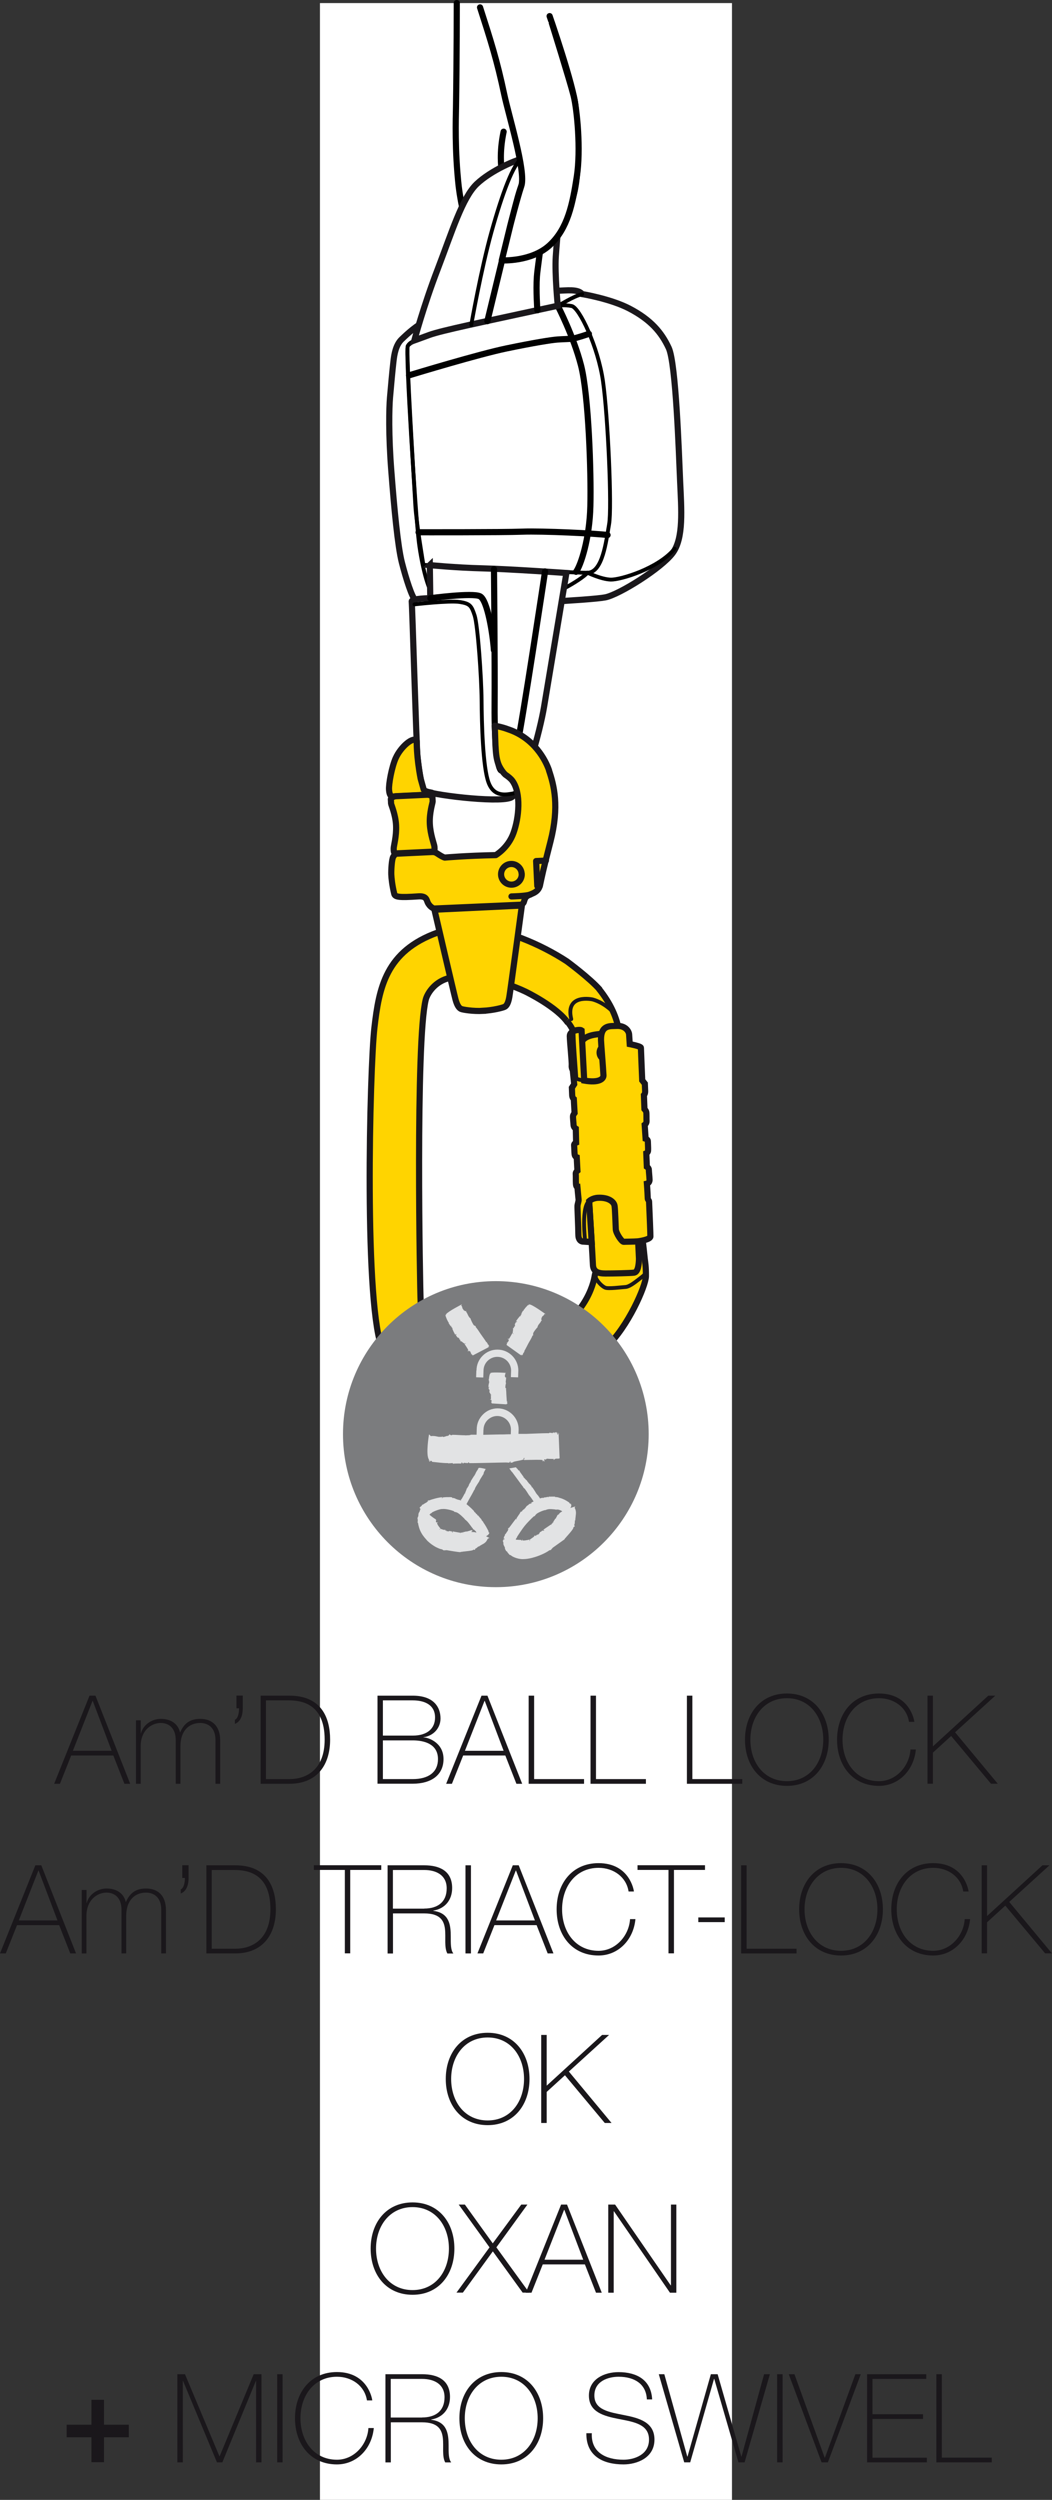 <?xml version="1.0" encoding="UTF-8"?>
<svg id="Calque_2" data-name="Calque 2" xmlns="http://www.w3.org/2000/svg" viewBox="0 0 136.55 324.21">
  <rect x="0" y="0" width="136.55" height="324.21" fill="#333333" stroke="none"/>
  <defs>
    <style>
      .cls-1, .cls-2, .cls-3, .cls-4, .cls-5, .cls-6, .cls-7 {
        stroke: #1a171b;
      }

      .cls-1, .cls-2, .cls-4, .cls-5, .cls-6, .cls-8, .cls-9, .cls-7 {
        stroke-width: .8px;
      }

      .cls-1, .cls-10, .cls-3, .cls-11, .cls-9, .cls-7 {
        fill: none;
      }

      .cls-1, .cls-4, .cls-5 {
        stroke-miterlimit: 10;
      }

      .cls-2, .cls-4, .cls-6 {
        fill: #ffd400;
      }

      .cls-10, .cls-3, .cls-6, .cls-8, .cls-11, .cls-9, .cls-7 {
        stroke-linecap: round;
        stroke-linejoin: round;
      }

      .cls-10, .cls-3, .cls-11 {
        stroke-width: .5px;
      }

      .cls-10, .cls-8, .cls-9 {
        stroke: #000;
      }

      .cls-5, .cls-8, .cls-12 {
        fill: #fff;
      }

      .cls-11 {
        stroke: #b0b2b3;
      }

      .cls-13 {
        fill: #7b7c7e;
      }

      .cls-13, .cls-14, .cls-12, .cls-15 {
        stroke-width: 0px;
      }

      .cls-14 {
        fill: #1a171b;
      }

      .cls-15 {
        fill: #e2e3e4;
      }
    </style>
  </defs>
  <g id="Calque_1-2" data-name="Calque 1">
    <g>
      <rect class="cls-12" x="41.53" y=".4" width="53.48" height="323.81"/>
      <g>
        <path class="cls-8" d="M59.29.4s0,7.07-.1,13.47c-.03,1.56-.17,5.57.35,10.32.32,2.57.89,4.88,1.92,6.61,2.31,3.88,5.93,3.25,8.47,2.02,2.54-1.22,3.79-4.57,4.59-7.77.8-3.2.42-8.5.19-11.21-.23-2.71-3.37-11.75-3.37-11.75"/>
        <path class="cls-9" d="M65.09,21.81s-.31-1.95.28-4.73"/>
        <line class="cls-11" x1="83.04" y1="158.49" x2="78.97" y2="158.88"/>
        <g>
          <g>
            <path class="cls-1" d="M53.94,77.86c-.45-.32-1.25-2.84-1.78-4.92-.53-2.08-.99-6.96-1.36-11.77-.38-4.8-.29-8.27-.18-9.59.11-1.32.34-3.79.45-4.7.1-.91.3-2.14,1.06-2.87s1.95-1.85,3.45-2.56c1.5-.71,14.96-3.68,16.53-3.73s2.9-.26,3.46.42c0,0,3.7.61,6.13,1.88,2.79,1.46,4.16,3.09,5.1,5.1.94,2.01,1.32,13.66,1.48,17.3.16,3.64.48,7.37-.97,9.31-1.45,1.95-6.91,5.37-8.73,5.74-1.83.37-14.24.97-16.72,1s-7.43-.26-7.92-.61Z"/>
            <path class="cls-10" d="M75.57,38.15c-1.25.3-2.84,1.42-3.18,1.49-.33.07-12.46,2.75-14.54,3.2-2.08.45-4.58,1.46-4.92,2.03-.34.57,1.03,22.25,1.44,25.48.42,3.23,1.26,6.3,1.82,6.65.41.26,16.03-.19,17.12-.74s2.68-1.59,2.94-1.99c0,0,1.8.87,3.04.9s6.15-1.42,8.28-4.01"/>
            <path class="cls-10" d="M54.97,73.26s19.31,1.05,21.29,1.02c1.98-.03,2.42-4.15,2.8-6.29.38-2.14-.15-14.05-.79-18.53-.63-4.48-3.07-9.58-4.06-9.77-.99-.19-1.82-.04-1.82-.04,0,0-15.45,3.34-17.12,3.96-1.67.62-2.08.78-2.34,1.26-.26.49.87,18.53.98,20.68s1.05,7.71,1.05,7.71Z"/>
            <path class="cls-9" d="M74.77,74.16c.6-.81,1.76-4.25,1.86-8.55.11-4.29-.23-14.38-1.21-18.21-.98-3.82-3.03-7.76-3.03-7.76"/>
            <path class="cls-9" d="M54.33,69.03s10.91.02,13.47-.08c2.56-.1,9.74.24,11.06.44"/>
            <path class="cls-9" d="M53.09,48.68c.75-.23,9.07-2.75,12.64-3.49,3.57-.74,5.81-1.1,6.64-1.16.83-.06,1.49-.05,1.99-.12s2.08-.61,2.08-.61"/>
          </g>
          <path class="cls-5" d="M53.78,44.15s1.18-4.43,3.04-9.26c1.85-4.83,3.2-9.26,5.06-11.03s5.29-3.26,6.45-3.4c1.16-.14,3.14.08,3.91,2.16.78,2.08.04,8.35-.1,10.66-.14,2.31.26,6.37.26,6.37,0,0-9.3,2-11.63,2.52-2.33.52-4.24.97-5.07,1.28s-1.92.7-1.92.7Z"/>
          <path class="cls-9" d="M63.26,41.65s3.5-14.54,3.95-16.1.81-2.54,1.48-3.02c.67-.48,1.99-.45,2.29,1.05.29,1.49-1.16,10.47-1.29,12.28-.13,1.81.06,4.38.06,4.38"/>
          <path class="cls-10" d="M61.17,42.14s1.26-7.18,2.64-12.11c1.38-4.92,2.83-8.86,3.93-9.46"/>
          <path class="cls-5" d="M55.79,73.28l.06,4.3s-2.48.02-2.41.44c.07.41.61,18.85.75,20.1s.48,3.9.88,4.4c.4.51,9.46,1.64,11.21.94,1.75-.7,3.85-8.83,4.34-11.79.49-2.96,2.9-17.36,2.9-17.36,0,0-7.34-.51-10.89-.6-3.55-.09-6.85-.42-6.85-.42Z"/>
          <path class="cls-9" d="M64.12,73.82s.12,12.22.08,17.62c-.04,5.41.43,8.31.87,8.5.45.19,1.46-.78,2.06-3.29s3.62-22.54,3.62-22.54"/>
          <path class="cls-10" d="M66.81,102.86c-.91.16-2.63.66-3.39-1.35-.76-2-.89-7.87-.91-10.75-.02-2.89-.49-9.66-.9-10.93-.42-1.27-.59-1.55-1.94-1.76-1.35-.21-5.87.31-5.87.31"/>
          <path class="cls-9" d="M64.11,84.32c-.13-1.99-.83-6.51-1.81-6.99s-6.44.25-6.44.25"/>
        </g>
        <g>
          <path class="cls-2" d="M77.87,128.37c-1.25-1.46-4.28-3.69-4.28-3.69-1.65-1.08-3.71-2.17-5.93-3.02-1.96-.56-6.71-2.19-10.82-.73-6.78,2.42-7.64,7.19-8.24,12.35-.6,5.15-1.41,36.8,1.14,41.95,1.89,3.81,5.01,7.21,12.14,6.77,0,0,.31-.96.46-1.62.15-.66.36-1.52.39-2.27.03-.75.02-1.49-.07-1.81-.09-.33-.38-.88-.38-.88-.91.08-1.75.1-2.51.04-1.76-.13-3.05-.61-3.8-1.4-1.15-1.22-1.28-3.4-1.37-5.21-.09-1.81-.67-33.86.66-39.2.18-.73,1.04-2.19,2.76-2.73,1.85-.58,5.38-.06,7.47.62,1.09.34,1.99.71,2.74,1.07,0,0,4.11,1.98,5.5,4.07"/>
          <path class="cls-2" d="M73.54,132.38c.31.33.76.99.88,1.42.33,1.21.53,5.19.53,5.19l5.39-.16.03-4.97c-.28-1.82-1.06-3.67-2.67-5.67"/>
          <path class="cls-2" d="M70.36,180.12c3.95-1.55,6.49-3.71,8.36-5.44,2.78-2.59,5.11-7.91,5.12-9.17.01-1.26-.09-1.76-.15-2.23-.06-.47-.6-6.38-1.11-6.65-1.04-.56-3.11.06-3.48.38-.36.32-.06,1.99-.06,1.99,0,0-1.12,4.05-1.12,4.42,0,.36-.62,1.32-.73,2.06-.11.74-1.19,6.12-7.89,8.36-.09.03-.17.06-.26.09,0,0,.63,1.22.76,1.71.12.48.4,2.07.45,2.59.04.52.12,1.9.12,1.9Z"/>
          <path class="cls-3" d="M79.73,131.44c-.25-.37-1.43-1.44-2.8-1.82,0,0-3.6-.81-2.78,2.55"/>
          <path class="cls-3" d="M83.83,165.02c-.06.28-.52.59-.98.95-.47.36-1.18.92-1.68.94-.5.03-2.22.26-2.61.09-.6-.26-1.5-1.32-1.29-1.89"/>
        </g>
        <g>
          <path class="cls-2" d="M81.37,134.71c-.01-.33-.37-.78-2.45-.68-2.14.1-3.66.31-3.61,2.04.05,1.72,1.63,26.99,1.65,27.92.02.94.66,1.17,1.62,1.17.98,0,3.18-.04,3.72-.11.54-.07.62-1.14.64-1.78.01-.64-1.56-28.23-1.57-28.57Z"/>
          <path class="cls-3" d="M77.68,136.57c-.03-.61.43-1.12,1.03-1.15.6-.03,1.12.43,1.15,1.04.03.6-.43,1.11-1.03,1.14-.61.03-1.12-.43-1.15-1.03Z"/>
        </g>
        <g>
          <path class="cls-2" d="M75.76,161.04c-.39-.02-.7-.24-.69-1.02,0-.78-.13-3.36-.11-3.64.02-.28.17-.61.14-.83-.03-.22-.15-1.6-.15-1.6,0,0-.16.02-.19-.4-.03-.41,0-1.09-.03-1.3-.03-.22.22-.42.22-.42l-.09-1.74s-.23-.08-.27-.36c-.04-.28-.04-.97-.07-1.19-.03-.22.26-.35.26-.35l-.04-1.81s-.27-.16-.29-.46c-.01-.3-.1-1.02-.07-1.19.03-.17.2-.39.2-.39l-.1-1.8s-.19-.14-.21-.5c-.02-.36-.04-.97-.04-.97l.3-.46-.18-1.81s-.18-.28-.14-.65c.04-.37-.24-3.03-.25-3.79-.01-.75,1.31-.89,1.53-.73l.34,6.51c1.98.34,2.52-.24,2.5-.68-.06-1.17-.31-4.11-.32-4.58-.03-2.03,1.22-1.78,2.02-1.83,1.14-.06,1.6.68,1.63,1.11l.08,1.25s1.44.27,1.45.47c0,.2.17,4.23.17,4.23l.34.43s.03.61.04.97c.01.36-.16.52-.16.52l.07,1.8s.18.2.23.37c.05.17.02.89.04,1.19.02.3-.24.49-.24.49l.12,1.8s.3.1.29.32c0,.22.05.91.03,1.19,0,.28-.23.38-.23.38l.07,1.74s.27.18.26.4c0,.22.08.89.09,1.3.01.42-.34.5-.34.5.01.12.07.92.11,1.94,0,.12.17.25.17.38.08,1.89.18,4.27.17,4.53,0,.43-1.62.63-1.62.63-.68.05-1.58.04-1.84.06-.26.01-1-1.1-1.03-1.63-.03-.52-.08-2.52-.16-3.04-.08-.52-.79-1.11-2.16-1.04-.73.04-1.14.43-1.14.43l.33,5.29s-.9-.03-1.06-.04Z"/>
          <path class="cls-3" d="M75.96,161.02s-.59-4.79.61-5.3"/>
          <path class="cls-3" d="M75.82,140.14s-1-.16-1.01-.29c0-.13-.47-5.98-.34-6.09"/>
        </g>
        <g>
          <path class="cls-13" d="M84.2,185.99c0,10.96-8.88,19.85-19.84,19.85s-19.84-8.88-19.84-19.85,8.88-19.84,19.84-19.84,19.84,8.88,19.84,19.84Z"/>
          <g>
            <path class="cls-15" d="M63.51,198.81s-.02-.05-.02-.07c-.02-.01,0,.01,0,.03-.03-.02-.08-.05-.09-.1-.03-.06.05-.03,0-.11-.21-.41-.41-.78-.68-1.15,0-.02.01,0,.03,0l-.25-.29s0-.06,0-.07c0,.03-.46-.53-.47-.54l-.05.03c-.09-.1.03-.08-.07-.16-.1.02-.13-.16-.2-.16,0,0-.04-.05-.01-.07-.04.02-.05-.04-.08-.06-.03,0,0,.02-.01.03l-.07-.05s0-.06.03-.04c-.1-.15-.66-.68-1.02-.96.14-.26.33-.6.39-.72h0c.15-.26.46-.79.59-1.08.04-.03.07-.08.1-.12-.03,0-.03,0-.01-.02.07-.13,0-.02.06-.16.08-.17.44-.73.53-.86.02-.1.09-.17.12-.26h0c.04-.07.31-.48.36-.58h0c.03-.08.05-.05.09-.1-.03-.02,0-.1,0-.12h0s.04-.15.08-.21v.02c.02-.07.09-.17.11-.2.06-.08-.03.05.02-.09l.08-.03v-.02s-.7-.19-.89-.15v-.02s-.03.04-.03.04c-.03.03-.02,0-.02-.02,0,.01-.02.02-.03.03,0,0,0,0,0,0,0,.02,0,.03-.02.05.03-.03.04-.04,0,.04v-.02c-.04.08-.07.14-.11.21-.01.02-.03.01-.03.01l-.21.37.02.03c-.04.07-.04,0-.07.06.02.06-.06.11-.06.15,0,0-.02.02-.03.01.02.03-.02.03-.02.06h.02l-.03.05s-.02,0-.02-.02c-.07.12-.43.66-.49.8.02,0,.04-.05.07-.04,0,.05-.03.05-.03.07-.04-.02-.04.07-.1.05v.03s0,0,0,0c-.07.17,0,.04-.09.17-.04.07-.03.14-.07.17,0,0,.03-.02.02,0-.02,0-.02.07-.04.05,0,.03-.04.08-.01.09-.02,0-.06.04-.05,0-.01.02-.03.03-.03.05l.03-.02c-.04.06-.07.08-.08.14h.02s-.04.06-.07.05v-.05c-.02.07-.04.11-.06.18v-.02c0,.09-.19.45-.2.55h.03s-.01.06-.01.06l-.04-.08c-.05.11-.38.71-.46.81-.03.03-.03-.02-.03-.02-.03.05,0,.04-.03.08,0,.01-.01-.01-.01-.01,0,.01-.02.03-.01.03.02-.01.04.02.05.03l-.03.05v-.02s-.01.01-.01.01c-.01,0-.02-.01-.04-.03-.15-.08-.25-.04-.32-.11,0,0,.03.05,0,.04,0-.04-.12-.02-.12-.07-.04,0-.16-.07-.14,0,0-.03-.12-.08-.04-.08-.04-.02-.07-.04-.1-.04l.04.03c-.13-.04-.19-.1-.29-.08l.04.04c-.08-.03-.15-.04-.17-.1h.09c-.13-.03-.22-.05-.34-.05h.04c-.15.01-.93-.02-1.06.08l.06.04-.11.04s.05-.14.06-.13c-.27-.05-1.5.29-1.69.4-.1.02-.05-.05-.05-.05-.09.05-.02.05-.11.09-.03,0-.01-.04,0-.05-.04.02-.07.03-.07.05.05-.01.06.05.09.07l-.11.05v-.03s-.03.11-.14.15c-.17.08-.35.21-.51.31,0-.02.01-.05.04-.08-.02.01-.05.04-.08.04.06,0-.05.07,0,.06-.06.15-.26.21-.31.34,0,.02.06.1.13.22-.01,0-.03-.01-.07.03-.03.1-.04.24-.12.33h0c-.16.22-.05.41-.15.61v-.03c-.07.07-.04.23-.09.37.02-.04.06-.07.07.01-.04.15,0,.25-.04.36l.07.1c.02.24.16.81.42,1.26.25.46.6.81.73.96h-.02c.21.2.55.51.94.74.18.12.42.23.63.32.19.08.29.09.42.12.16.12.2.11.31.16-.04-.04,0-.08.03-.06.26.07.03-.04.29.01.3.05,1.45.25,1.73.25.14-.08.33-.03.47-.1v.02c.14-.03,1.03-.09,1.2-.2h-.03c.14-.1.14,0,.28-.02-.05-.09.07-.19.12-.21v.02c.08-.03.22-.2.34-.27l.02.05c.08-.1.29-.19.37-.25.1-.06.22-.11.36-.21.07-.05.13-.12.2-.18.08-.1.16-.23.21-.36.12-.1.16-.1.23-.12v-.02s-.18-.09-.43-.21c.2-.12.37-.25.4-.39h.03s-.03-.06-.03-.06c-.02-.06-.06-.07-.04-.08l.04.08c-.03-.06.01-.03.04-.02ZM55.7,196.44s0,0,0,0c0,0,0,0,0,0h0ZM61.34,198.71l-.05-.03s.04-.03,0-.05c-.01.03-.02.06-.03.09,0-.08-.04-.03-.07-.03v-.1s.01.02.02.04c.03-.03.1-.05.11-.1.02-.03-.07-.07-.07-.07-.02-.04-.25.04-.47.12,0-.02,0-.02,0-.03-.06.05-.14.05-.2.1-.03-.02-.04-.05-.05-.07.03.05-.4.13-.41.11v.1c-.08,0-.03-.11-.11-.08-.02.14-.13,0-.15.07,0,0-.04-.01-.04-.05,0,.08-.04.02-.06.04,0,.02,0,.03.02.05l-.06.02s-.03-.07,0-.07c-.15,0-.84-.15-1-.17,0,.06.07.03.07.13-.05.04-.06-.03-.09.02.02-.13-.08-.05-.08-.19l-.03.07v-.05c-.21.02-.06.02-.21-.03-.02,0-.15,0-.06.04-.04,0-.08.01-.11-.02,0,0,.02.05-.02.06.02-.06-.1.01-.09-.05-.03,0-.13-.05-.13.04-.01-.05-.05-.09,0-.11,0,0-.02-.03-.04-.02v.04s-.03-.09-.1-.03v.04s-.06-.01-.02-.1c.02,0,.03,0,.03,0-.03-.04-.07-.05-.14-.04h.01c-.12.06-.45-.14-.58-.12l-.03.07h-.09s.19-.13.18-.12c-.12-.07-.51-.61-.45-.72.03-.04.11-.03.11-.03-.03-.04-.07,0-.07-.04,0-.01.05-.01.05-.01,0,0,.02-.03-.01-.02-.02.02-.11.04-.16.06,0-.02,0-.03,0-.05h.05s-.15,0-.13-.06c.02-.08,0-.15.02-.2.03,0,.05.02.07.03,0,0,0-.02.02-.02-.06,0-.04-.03-.06-.02-.12-.06,0-.06-.07-.11-.05-.02-.46-.28-.83-.61.04,0,.08-.06.14-.08-.02,0-.05-.01-.02-.04.08-.03.1-.07.17-.07l.02-.06c.2-.16,1.11-.51,1.36-.47h0c.36-.06,1.11.11,1.5.27.04.06.12.1.17.14-.02-.04,0-.05.03-.04.17.11.03-.02.21.08.24.08.96.74,1.08.94.12.05.2.19.31.26h-.02c.11.08.54.7.64.82v-.02c.1.09.04.11.09.2.04-.05.14.03.17.06h-.02c.05.05.18.15.25.24l-.03.02s.05.05.07.09c-.2-.06-.39-.1-.5-.07Z"/>
            <path class="cls-15" d="M74.58,195.56l.09-.18h-.02s-.27.07-.62.19c.09-.14.15-.27.12-.39l.02-.03-.06-.04c-.06-.06-.11-.05-.09-.08l.09.07c-.06-.06,0-.04.03-.03-.03-.03-.05-.05-.07-.08-.02,0,0,.02,0,.04-.04-.02-.11-.03-.14-.07-.07-.04.02-.04-.05-.1-.42-.29-.87-.53-1.39-.64,0-.02,0,0,.02-.02-.15-.02-.3-.05-.44-.05-.04-.02-.04-.04-.05-.06.02.01-.81,0-.82.01v.07c-.16.01-.05-.07-.2-.04-.04.09-.24.03-.28.08,0,0-.07,0-.07-.03,0,.05-.07.03-.11.05-.01.01.02,0,.03.02l-.09.04s-.06-.03-.02-.05c-.07,0-.21.04-.37.09-.01-.02-.03-.04-.04-.05,0-.02,0-.03,0-.03,0,0-.25-.34-.24-.34h-.04c-.04-.06.03-.03-.03-.08-.06,0-.06-.11-.11-.11,0,0,0-.03,0-.03-.04,0-.03-.03-.05-.05-.01,0,0,0,0,0l-.04-.03s0-.03.03,0c-.07-.11-.42-.67-.52-.78-.01.02.03.05,0,.08-.04-.03-.02-.05-.05-.05.04-.03-.03-.08,0-.12h-.03v-.02c-.12-.13-.03-.03-.12-.15-.05-.07-.11-.09-.12-.14,0,0,0,.03-.03.02.03-.02-.05-.05-.03-.06-.01-.02-.06-.08-.07-.05,0-.02-.03-.07,0-.04,0-.02-.02-.03-.03-.05v.03c-.04-.06-.04-.1-.1-.13v.03s-.04-.06-.03-.09l.04.04c-.04-.06-.07-.1-.12-.14h.01c-.08-.03-.34-.36-.41-.4v.03s-.06-.04-.06-.04c0,0,.1,0,.09,0-.07-.11-.49-.66-.54-.76-.02-.05.03-.03.03-.03-.04-.04-.04-.01-.06-.05h.03s-.02-.04-.03-.03c0,.03-.03.02-.04.04l-.04-.05h.02s-.07-.02-.11-.07c-.05-.1-.04-.04-.1-.13.02,0,.03.02.05.03,0,0-.02-.03-.02-.04,0,.03-.04-.04-.04-.01-.09-.05-.11-.14-.18-.19l-.85.15s-.02-.04-.02-.04c0,0,.01.04.03.05h.03s0,.01.02.05c-.02,0-.05-.03-.08-.06.03.03.03.06.06.07,0,0,0,0,0,0,.04.05.09.08.11.13h-.01s.05.06.07.11c0-.02,0-.03.03,0,.01.05.05.08.06.12l.05.02c.11.16.58.78.7.95h0c.18.24.53.74.74.99,0,.05.05.1.07.14,0-.03.01-.03.03,0,.08.12.02,0,.12.12.12.14.48.7.56.84.08.06.12.15.19.22h-.01c.07.06.33.49.4.56v-.02s0,.02,0,.03c-.18.08-.32.16-.38.22.04.02.11-.05.16-.02-.05.06-.09.04-.11.09-.07-.05-.14.06-.23.02v.05s-.03,0-.03,0c-.22.22-.05.06-.27.21-.12.1-.13.2-.21.23,0,0,.05,0,.03.03-.03-.03-.06.09-.1.07-.03.03-.13.11-.06.12-.03,0-.12.05-.09,0-.03.02-.06.04-.07.07l.04-.02c-.09.09-.17.11-.19.2l.05-.02c-.06.05-.1.1-.16.08l.04-.07c-.09.09-.14.14-.19.24l.03-.03c-.06.13-.48.66-.5.8l.07-.02-.04.1s-.08-.13-.06-.13c-.15.16-.8,1.07-.93,1.22-.06.05-.06-.03-.07-.03-.04.09.01.06-.03.13-.02,0-.03-.02-.03-.02-.01.02-.05.03-.03.05.03-.03.07.02.11.02l-.06.09-.03-.02s.05.1-.03.17c-.11.14-.2.31-.3.45,0,0,0-.05,0-.09,0,.02-.02.05-.05.06.05-.02-.01.08.01.05,0,.16-.15.26-.15.38h0s-.01.09,0,.12l.07.02c.03.13-.04.03-.04.16-.06,0-.07-.11-.08-.22,0,.1-.06.2.01.24-.03.09-.08,0-.1.11.01.07.1.2.08.31h0c-.03.27.17.39.22.67l-.03-.02c0,.1.13.27.22.45-.02-.05-.01-.12.06-.03.1.22.24.3.33.44l.16.05c.3.28,1.12.55,1.69.5.6-.02,1.07-.16,1.25-.21h-.02c.6-.14,1.64-.58,2.08-.93.1,0,.2-.06.29-.09-.05,0-.06-.04-.03-.06.23-.13,0-.04.22-.21l1.49-1.06c.06-.17.25-.26.31-.42v.03c.1-.12.78-.85.85-1.1l-.03.03c.04-.19.12-.12.22-.26-.1-.02-.08-.21-.06-.26h.02c.04-.08.02-.34.05-.5l.05.02c-.02-.15.04-.42.04-.53.01-.13.04-.29.04-.48,0-.19-.08-.51-.16-.59ZM65.38,199.44s0-.03,0-.04c0,0,.04.04.07.06-.03,0-.07-.01-.08-.02ZM67.68,199.82s0,0,0,0h0,0ZM72.47,196.47s0,0,0,0c0,0,.02,0,.02,0-.01,0-.02,0-.03,0ZM72.54,196.36c0,.07.07.08.02.1l-.03-.09c.01.06-.04.04-.08.02,0,.03,0,.05,0,.08-.01,0-.03.01-.03,0-.05-.05-.1.12-.2.31-.02,0-.02,0-.02,0,0,.05-.06.12-.07.18-.03,0-.06,0-.08-.01.06,0-.22.39-.24.39l.07.06c-.06.08-.1-.05-.14.04.07.12-.12.1-.08.17-.01,0-.04.02-.07-.02.04.07-.03.05-.03.08,0,.03.02.01.03.03l-.03.06s-.07-.03-.05-.05c-.13.11-.87.58-1.02.71.05.03.08-.04.15.03-.01.07-.07.03-.06.09-.09-.1-.12.03-.22-.06l.03.07-.04-.03c-.16.19-.03.07-.21.15-.1.06-.1.19-.17.19,0,0,.05.02.04.05-.04-.05-.05.08-.09.03-.02.02-.11.06-.04.12-.04-.03-.12,0-.09-.07-.03,0-.06.01-.07.04h.04c-.08.07-.16.02-.19.12l.05.02c-.05.03-.09.06-.15-.02l.04-.05c-.09.04-.14.07-.19.14h.03c-.06.11-.55.37-.6.48l.05.06-.06.08s-.02-.23,0-.21c-.18.09-.96.2-.92.09,0-.04.03-.11.03-.11-.02.01-.02.05-.04.05l.02-.06s0-.01-.01.01c-.01.03-.04.1-.06.15,0,0,0,0,0,0l.02-.05s-.02.04-.04.07c-.11.03-.02-.07-.11-.09-.05,0-.33,0-.69-.03.02-.03.03-.05.06-.08-.02.01-.05.01-.04-.03.07-.06.08-.12.14-.16v-.07c.15-.25.79-1.2.98-1.42h0c.26-.34.88-.97,1.2-1.26.08,0,.15-.07.2-.1-.04,0-.04-.02-.02-.04.17-.11,0-.03.16-.16.18-.19,1.03-.55,1.23-.52.09-.08.23-.07.33-.12v.02c.1-.06.73,0,.85.02h-.01c.12-.03.09.03.17.07,0-.07.1-.08.14-.07v.02c.05,0,.19,0,.28.02l-.02.03c.09,0,.22.07.27.09.04.02.08.06.12.09-.19.1-.33.2-.39.3l-.05.02.03.05Z"/>
            <path class="cls-15" d="M62.06,190.47s-.01,0-.03.01c-.07.11-.02.05.03-.01Z"/>
            <path class="cls-15" d="M62.06,190.47s.01,0,.03-.01c0,0,0-.02,0-.03-.01.01-.02.02-.03.04Z"/>
            <path class="cls-15" d="M66.13,190.46s0,0,0,.01c0,0,0-.02,0-.01h0Z"/>
            <path class="cls-15" d="M66.15,190.51s0-.01,0-.02c0,0-.01-.01-.02-.02,0,0,0,.02.01.04Z"/>
            <path class="cls-15" d="M66.15,190.51s-.01,0,0,.02c0,.01,0,0,0-.02Z"/>
            <path class="cls-15" d="M55.61,189.42l.08-.02s.04.02.06.02c.04,0,.07-.02.1-.02,0,0,0,0,0,.03h-.16c.12.01.04.05,0,.1.05,0,.1.02.13.05.03-.03-.01-.04-.03-.05.04-.02.11-.07.17-.07.01,0,.03,0,.04,0,.11,0,0,.12.13.13.65.06,1.28.16,1.94.16.03,0,.07,0,.1,0,0,.03,0,.03-.03.04.21-.03.4-.01.59-.05.04.04.07.08.08.11-.02-.04.4-.05.71-.05.19,0,.36.01.36.01l.02-.14c.19,0,.08.13.21.13.01,0,.03,0,.04,0,.02-.07.06-.09.12-.09.06,0,.14.03.2.03.03,0,.05,0,.06-.03,0,.02.09.02.08.09.01-.05.03-.06.05-.06.02,0,.05.01.07.01.01,0,.03,0,.03,0,.02-.03,0-.03-.03-.06l.13-.05s.06.1,0,.11c.3.03,4.09-.08,4.71-.08.06,0,.09,0,.14,0,.18,0,.36.03.37.03.03,0,.04,0,.05-.02l-.04-.02h-.02s.03-.02.04-.02c.04,0,.01,0,0,0,.03,0,.06,0,.1-.04l-.06-.05h.08c.07,0,.03.02.06.11l-.11.04c.18,0,.3,0,.46-.08h-.06c.21-.13,1.24-.22,1.43-.38l-.08-.1.16-.08s-.07.26-.09.29c.22,0,1-.03,1.61-.03.36,0,.66,0,.78.03.12.05.01.16.01.17.14-.03.08-.09.18-.09h.02s0,.08-.02.09h.02s.05,0,.07,0c.01,0,.03,0,.03-.02-.07-.04-.03-.16-.07-.24h.18s-.02.09-.02.09c.04,0,.1-.17.24-.17,0,0,.01,0,.03,0,.28.04.58.01.86.04-.01.04-.08.07-.12.1h.04s.06,0,.08.02c-.07-.08.12-.05.06-.08.09-.08.19-.09.28-.09.06,0,.11,0,.17,0,.07,0,.14,0,.21-.05l-.13-3.17c.05,0,.11,0,.13.02-.01-.03-.08-.05-.13-.05-.02,0-.04,0-.05.01l-.02.11s-.04,0-.04,0c-.06,0,0-.07-.1-.07h0c0-.08.12-.1.22-.11-.06,0-.11-.03-.15-.03-.03,0-.05,0-.07.05-.09-.04.01-.11-.1-.15-.06.02-.13.07-.21.07-.02,0-.04,0-.06-.01v-.02s-.07-.03-.1-.03c-.05,0,.04.03.13.06-.03,0-.07,0-.11,0-.05,0-.09,0-.13-.03.04.02.07.08,0,.09-.14-.05-.25,0-.35-.07l-.11.08s-.12,0-.2,0c-.69,0-2.35.08-2.8.09h.03c-.24,0-.61,0-.99,0l.02-.6c0-1.49-1.23-2.71-2.72-2.71h-.01c-.72,0-1.4.28-1.91.8-.52.52-.8,1.2-.8,1.91l-.02.71c-.39,0-.67,0-.74,0-.22.12-.49.03-.7.1l.02-.03s-.09,0-.17,0c-.36,0-1.08-.06-1.45-.06-.07,0-.12,0-.16.01l.03.02s-.09.03-.11.03c-.12,0-.12-.09-.26-.13.02.14-.19.21-.26.23v-.03c-.11.03-.38.14-.56.16v-.08c-.09.04-.21.05-.33.05-.07,0-.14,0-.19,0-.01,0-.04,0-.04,0-.19-.03-.46-.11-.73-.11-.09,0-.19,0-.28.03l-.21-.22-.04.02s-.45,2.65,0,3.23v.08ZM72,185.86c.07.02.12.04.08.04-.03,0-.06,0-.1-.03l.02-.02ZM62.76,185.43c0-.48.19-.93.53-1.27.34-.33.78-.52,1.25-.52h0c.98,0,1.78.8,1.78,1.76l-.02.61c-.31,0-.61,0-.87.02h0c-.38-.01-1.63.03-2.7.05l.02-.66Z"/>
            <path class="cls-15" d="M65.83,181.76h-.06s0-.06.05-.09l-.05-.02c.01-.12-.04-.6-.04-.72h0c-.02-.18,0-.55-.06-.75.05-.03.04-.07.05-.1-.02.02-.06.01-.05,0,0-.1-.03,0-.06-.1-.04-.11.03-.53.08-.62-.08-.05-.01-.12-.06-.17h.01s.06-.36.04-.42h-.01s.04-.04.07-.09c-.09,0-.14-.04-.14-.06h.01s-.08-.09-.1-.14h.04s-.02-.11-.02-.11c.02-.09.11-.18.04-.27l.14-.05h0s-1.62-.11-1.97-.01h-.04v.02s.03.04-.01.04v-.04s-.03,0-.05,0l-.03.04h.04s.05.03.05.03c-.03.04-.1.02-.11.05-.04.16-.1.32-.1.49-.02,0-.02,0-.02,0,.01.05,0,.09.02.14-.02.01-.05.02-.07.02.04-.01.03.25.03.26h.08c0,.05-.1.02-.08.06.12.02-.02.08.05.09,0,0-.01.02-.05.02.06,0,.02.02.03.04.02,0,.02,0,.04,0l.02.03s-.06,0-.06,0c-.03.08-.11.48-.07.58.05,0,.02-.04.09-.05.04.03-.02.04.03.05-.11,0-.03.05-.14.07h.06s-.04.02-.04.02c.06.11.03.02.02.11,0,.06.09.08.06.12,0,0,.04-.02.06,0-.06,0,.03.04-.02.05,0,0,0,.06.08.04-.04,0-.07.05-.09.03v.03l.02-.02s-.05.07.02.1l.03-.02s0,.05-.07.06l-.02-.03s0,.08.04.11h0c.07.04.13.29.23.33l.06-.02.05.04-.17-.03c0,.08.04.5,0,.58-.04.03-.1,0-.1,0,.01.04.06.02.05.05h-.05s-.02.02.01.02c.02-.02.09,0,.14-.02v.04h-.05s.12.02.1.06c-.02.07,0,.14-.02.21-.03,0-.04-.02-.06-.03,0,0,0,.02-.02.03.05-.02.03.03.03.03.14.04.03.1.1.14l1.9.12s0,.03,0,.03c.02,0,.04-.03.02-.04h-.07s.04-.02.04-.05c.05,0,.07.03.07.05,0-.03.04-.04-.01-.06.02-.02.06,0,.09-.02-.01-.02-.07-.04-.04-.06h0c.07-.05-.08-.08-.02-.13h.02s0-.04.03-.07Z"/>
            <path class="cls-15" d="M57.89,170.55s-.08.06-.06.1c.09.25.18.51.32.73,0,.02-.02,0-.02,0,.05.06.09.13.14.18-.01.03-.03.05-.05.07.04-.04.25.33.24.34l.1-.05c.03.07-.09.08-.03.13.13-.04.05.12.13.1,0,0,0,.04-.04.06.07-.03.04.03.07.03.02,0,0,0,.03-.03l.05.03s-.04.05-.07.05c.04.13.31.73.42.84.04-.05-.01-.07.06-.13.06,0,.01.06.07.05-.11.09.02.09-.09.19l.08-.03-.04.04c.16.1.06,0,.12.15.05.07.16.05.16.11,0,0,.03-.04.05-.03-.05.03.07.03.02.07.01.01.05.08.11,0-.03.03-.02.1-.07.09,0,.02,0,.05.04.05v-.03c.06.05.02.12.12.12v-.04s.06.06,0,.12l-.05-.02c.04.06.06.1.14.12v-.02c.11.02.38.33.52.33l.05-.06.08.02s-.21.09-.19.08c.07.11.47.67.48.8-.01.07-.09.07-.11.08.05.03.09-.02.11.03,0,.02-.05.03-.06.03,0,.01,0,.05.03.03,0-.04.1-.07.14-.12l.03.06-.05.03s.15-.05.16.02c.03.11.11.2.15.3-.03.02-.06,0-.09,0,0,0,.03.02.01.05.03-.05.06.02.06,0,.16,0,.11.15.22.16l2.06-1.07s.02.04.02.04c.03-.01.02-.06-.02-.06l-.07.04s.03-.04,0-.08c.05-.04.09,0,.12.03-.03-.03,0-.1-.06-.07,0-.04.07-.04.07-.08-.02-.03-.11-.02-.09-.07h.01c.02-.12-.15-.07-.13-.16h.03s-.06-.07-.04-.13c0,0-.04.05-.06.03.01-.07-.04-.08-.02-.14h-.08c-.09-.18-.55-.79-.66-.96h0c-.18-.24-.48-.76-.71-.99.02-.07-.02-.12-.03-.17-.01.04-.05.05-.06.03-.07-.13-.05.02-.15-.1-.13-.13-.42-.74-.45-.91-.12-.02-.12-.15-.21-.19h.02c-.07-.06-.26-.54-.33-.61v.02c-.1-.05,0-.09-.01-.17-.09.06-.18.03-.2,0h.02s-.16-.08-.22-.14l.05-.02c-.08-.03-.12-.13-.15-.17-.04-.1-.03-.28-.17-.36l.1-.16h-.01s-1.77.9-2.04,1.27l-.04.03.02.03s.07.03.01.06l-.02-.05s-.02.04-.06.04c0,0,0,.04,0,.06.02,0,.02-.02.02-.02.04,0,.1,0,.09.03Z"/>
            <path class="cls-15" d="M65.75,174.43l1.89,1.35s.02,0,.02-.02l-.06-.04c0-.05.04.01.06-.03.06.04.05.08.03.11.02-.03.09-.03.04-.08.03-.02.06.05.11.03,0-.04-.04-.1.01-.1h.01c.1-.02-.02-.15.07-.18l.02.02s.03-.07.08-.08c-.02,0-.06-.01-.05-.04.06-.02.05-.08.11-.08l-.04-.07c.11-.15.43-.81.52-.97h0c.13-.25.45-.73.54-1.03.07,0,.09-.06.13-.1-.04,0-.07-.02-.07-.02.1-.13-.01-.05.04-.19.04-.17.44-.68.57-.78-.04-.11.07-.15.07-.26v.02c.03-.09.36-.44.38-.54h-.02c0-.09.08-.04.15-.08-.1-.04-.11-.14-.1-.16h.02s-.01-.16,0-.23l.05.04c-.02-.08.05-.16.07-.2.08-.07.24-.14.24-.3l.19.02h0s-1.6-1.17-2.05-1.26l-.04-.03v.03c-.06.02-.02.07-.06.04l.03-.04s-.04,0-.06-.04c0,0-.04.01-.06.02,0,0,.02,0,.04.01,0,.03.04.08,0,.09-.03.03-.09-.04-.11,0-.18.19-.36.36-.49.58-.02,0-.02,0-.03-.03,0,.08-.06.14-.07.21-.04,0-.07-.01-.09-.02.05.02-.16.35-.18.35l.09.06c-.04.06-.11-.04-.12.03.1.1-.07.09-.02.15,0,0-.04.02-.07,0,.06.05,0,.05,0,.07.01.01.01,0,.04,0v.06s-.07-.02-.08-.05c-.09.1-.49.58-.53.72.06.01.05-.04.14,0,.03.05-.04.04,0,.08-.13-.06-.07.05-.2,0l.06.05h-.05c-.02.17.02.04-.08.15-.04.08.03.16-.02.19,0,0,.05,0,.06.04-.06-.04,0,.07-.06.04,0,.03-.05.08.05.11-.05-.01-.1.03-.11-.03,0,0-.04.03-.03.05h.03c-.03.05-.1.05-.05.14h.03s-.03.06-.11.04v-.06c-.04.06-.06.1-.04.18v-.02c.05.11-.09.47-.03.59h.08s.03.09.03.09c0,0-.19-.15-.16-.14-.07.1-.36.68-.46.75-.07.01-.11-.06-.12-.07,0,.06.05.07.02.1-.02,0-.05-.03-.05-.03,0,0-.04,0,0,.03.03,0,.11.05.16.07l-.04.05-.05-.04s.11.11.05.15c-.07.08-.12.18-.18.26-.04-.02-.04-.04-.05-.08,0,0,0,.03-.03.03.06,0,0,.05.03.05.08.14-.07.16-.03.26Z"/>
            <path class="cls-15" d="M67.65,175.78h0s-.02.04-.03.03c0,0,.02-.02.03-.03Z"/>
            <path class="cls-15" d="M61.83,177.75l-.03.87.93.03.03-.89c0-.47.19-.93.53-1.27.34-.33.78-.52,1.25-.52h.02c.98,0,1.77.79,1.78,1.76l-.03.87.94.03.03-.89c0-1.49-1.22-2.71-2.71-2.71h-.02c-.71,0-1.39.28-1.9.79-.52.52-.8,1.2-.8,1.91Z"/>
          </g>
        </g>
        <g>
          <g>
            <path class="cls-6" d="M71.27,99.91c-.45-1.32-1.93-4.2-5.3-5.32-.83-.32-1.75-.47-1.75-.47,0,0,.06,1.5.09,2.54.06.89.09,1.65.38,2.43.15.39.39.76.64,1.09.08.1.17.19.26.28.39.26.72.53.91.79,1.18,1.6.86,4.82.15,6.78-.7,1.95-2.3,2.87-2.3,2.87-3.86.07-6.62.32-6.62.32,0,0-.19-.03-.67-.33-.47-.3-.57-.41-1-.39-.43.02-4.55.22-4.63.22-.08,0-.19.07-.39.4-.2.34-.27,1.78-.25,2.29.02.5.11,1.38.38,2.5.1.43.63.51,3.14.34,1.04-.07,1.05.45,1.2.78.28.61.8.8.8.8l11.36-.5s.25-.16.31-.3c.06-.13.11-.52.35-.74.43-.42,1.52-.37,1.77-1.52.27-1.23.33-1.66,1.35-5.62,1.18-4.59.45-7.33-.19-9.23Z"/>
            <path class="cls-6" d="M51.37,98.3c-.52,1.16-.94,3.43-.87,4.16.06.73.28.85.54.84.27-.01,3.55-.17,4.35-.21.62-.03.62-.13.68-.27.02-.04-.84-.08-1.07-.42l-.4-1.42c-.56-2.89-.51-4.87-.51-4.87-.41-.69-2.09.76-2.72,2.2Z"/>
            <polyline class="cls-7" points="70.86 111.61 69.59 111.67 69.74 114.9 70.07 114.88"/>
            <path class="cls-7" d="M68.84,116.01c-.54.21-2.45.25-2.45.25"/>
            <path class="cls-7" d="M67.72,113.33c.04.74-.53,1.37-1.28,1.4-.74.03-1.36-.54-1.4-1.28-.03-.74.53-1.37,1.27-1.4.74-.04,1.37.54,1.4,1.27Z"/>
          </g>
          <path class="cls-6" d="M55.42,103.07c.37-.02.7.19.71.31s.02.38.03.56c0,.18-.44,1.46-.37,2.89.07,1.43.58,2.69.6,2.96.01.27.07.65-.19.66-.26.01-4.59.22-4.85.23-.26.01-.24-.37-.25-.64-.01-.27.38-1.57.31-3-.07-1.43-.64-2.66-.65-2.84,0-.18-.02-.44-.03-.56,0-.13.31-.36.68-.38l4.01-.19Z"/>
          <path class="cls-4" d="M62.7,131.09c1.3-.06,2.59-.4,2.81-.52.22-.12.45-.41.6-1.27.15-.87,1.63-11.86,1.63-11.86l-11.35.54s2.51,10.81,2.74,11.66c.23.84.5,1.11.72,1.21.23.1,1.55.32,2.85.25Z"/>
        </g>
        <path class="cls-8" d="M62.31.96c1.39,4.33,2.2,6.84,3.14,11.29.58,2.74,2.84,10.02,2.22,11.86-.54,1.61-1.44,5.16-1.44,5.16l-1.1,4.5s3.86.21,6.22-1.97c2.36-2.18,2.98-5.4,3.52-8.89.54-3.49.04-8.69-.42-10.52s-2.83-9.43-2.83-9.43"/>
        <g>
          <path class="cls-14" d="M12.39,219.91l4.51,11.43h-.75l-1.44-3.67h-5.47l-1.46,3.67h-.75l4.59-11.43h.77ZM14.49,227.06l-2.45-6.47h-.03l-2.55,6.47h5.03Z"/>
          <path class="cls-14" d="M17.66,223.11h.61v1.68h.03c.26-1.04,1.34-1.87,2.58-1.87,1.57,0,2.3.9,2.48,1.74h.03c.5-1.14,1.26-1.74,2.61-1.74,1.49,0,2.58.88,2.58,2.8v5.62h-.61v-5.63c0-2.1-1.5-2.26-1.97-2.26-1.49,0-2.58,1.04-2.58,3.02v4.87h-.61v-5.63c0-2.06-1.42-2.26-1.94-2.26-1.17,0-2.61.91-2.61,3.02v4.87h-.61v-8.23Z"/>
          <path class="cls-14" d="M31.51,221.55c0,.85-.24,1.71-1.02,2.02v-.53c.46-.21.54-1.06.54-1.49h-.34v-1.65h.82v1.65Z"/>
          <path class="cls-14" d="M33.82,219.91h3.75c4.1,0,5.28,2.8,5.28,5.7,0,3.25-1.65,5.73-5.31,5.73h-3.71v-11.43ZM34.52,230.73h3.07c2.13,0,4.55-1.17,4.55-5.12,0-4.67-2.99-5.09-4.69-5.09h-2.93v10.21Z"/>
          <path class="cls-14" d="M49,219.91h4.58c2.72,0,3.6,1.49,3.6,2.96,0,1.23-.9,2.26-2.22,2.43l.03.03c.3-.05,2.58.5,2.58,2.8,0,2.08-1.6,3.2-3.99,3.2h-4.58v-11.43ZM49.7,225.09h3.87c1.92,0,2.9-.94,2.9-2.35,0-1.66-1.38-2.22-2.9-2.22h-3.87v4.58ZM49.7,230.73h3.87c2.03,0,3.28-.88,3.28-2.59,0-1.97-1.79-2.43-3.28-2.43h-3.87v5.03Z"/>
          <path class="cls-14" d="M63.27,219.91l4.51,11.43h-.75l-1.44-3.67h-5.47l-1.46,3.67h-.75l4.59-11.43h.77ZM65.37,227.06l-2.45-6.47h-.03l-2.54,6.47h5.03Z"/>
          <path class="cls-14" d="M68.63,219.91h.7v10.82h6.48v.61h-7.19v-11.43Z"/>
          <path class="cls-14" d="M76.66,219.91h.7v10.82h6.48v.61h-7.19v-11.43Z"/>
          <path class="cls-14" d="M89.17,219.91h.7v10.82h6.48v.61h-7.19v-11.43Z"/>
          <path class="cls-14" d="M102.14,231.61c-3.42,0-5.44-2.64-5.44-5.99s2.02-5.99,5.44-5.99,5.43,2.64,5.43,5.99-2.02,5.99-5.43,5.99ZM102.14,231c2.98,0,4.72-2.45,4.72-5.38s-1.74-5.38-4.72-5.38-4.74,2.45-4.74,5.38,1.74,5.38,4.74,5.38Z"/>
          <path class="cls-14" d="M117.99,223.31c-.3-1.92-1.98-3.07-3.89-3.07-2.99,0-4.74,2.45-4.74,5.38s1.74,5.38,4.74,5.38c2.24,0,3.95-1.98,4.08-4.11h.7c-.26,2.74-2.27,4.72-4.79,4.72-3.42,0-5.44-2.64-5.44-5.99s2.02-5.99,5.44-5.99c4.03,0,4.59,3.52,4.59,3.68h-.7Z"/>
          <path class="cls-14" d="M120.39,219.91h.7v6.58l7.19-6.58h.91l-5.22,4.75,5.54,6.67h-.88l-5.17-6.19-2.37,2.16v4.03h-.7v-11.43Z"/>
          <path class="cls-14" d="M5.36,241.91l4.51,11.43h-.75l-1.44-3.67H2.21l-1.46,3.67h-.75l4.59-11.43h.77ZM7.46,249.06l-2.45-6.47h-.03l-2.54,6.47h5.03Z"/>
          <path class="cls-14" d="M10.62,245.11h.61v1.68h.03c.26-1.04,1.34-1.87,2.58-1.87,1.57,0,2.3.9,2.48,1.74h.03c.5-1.14,1.26-1.74,2.61-1.74,1.49,0,2.58.88,2.58,2.8v5.62h-.61v-5.63c0-2.1-1.5-2.26-1.97-2.26-1.49,0-2.58,1.04-2.58,3.02v4.87h-.61v-5.63c0-2.06-1.42-2.26-1.94-2.26-1.17,0-2.61.91-2.61,3.02v4.87h-.61v-8.23Z"/>
          <path class="cls-14" d="M24.48,243.55c0,.85-.24,1.71-1.02,2.02v-.53c.46-.21.54-1.06.54-1.49h-.34v-1.65h.82v1.65Z"/>
          <path class="cls-14" d="M26.78,241.91h3.75c4.1,0,5.28,2.8,5.28,5.7,0,3.25-1.65,5.73-5.31,5.73h-3.71v-11.43ZM27.49,252.73h3.07c2.13,0,4.54-1.17,4.54-5.12,0-4.67-2.99-5.09-4.69-5.09h-2.93v10.21Z"/>
          <path class="cls-14" d="M40.74,242.51v-.61h8.75v.61h-4.03v10.82h-.7v-10.82h-4.02Z"/>
          <path class="cls-14" d="M50.3,241.91h4.77c2,0,3.62.74,3.62,2.95,0,1.54-.91,2.67-2.45,2.93v.03c2.1.26,2.27,1.84,2.27,3.35,0,.88-.02,1.74.34,2.18h-.78c-.88-1.58,1.04-5.2-2.99-5.2h-4.07v5.2h-.7v-11.43ZM55.07,247.52c1.67,0,2.91-.78,2.91-2.62,0-1.73-1.38-2.38-2.91-2.38h-4.07v5.01h4.07Z"/>
          <path class="cls-14" d="M60.42,241.91h.71v11.43h-.71v-11.43Z"/>
          <path class="cls-14" d="M67.33,241.91l4.51,11.43h-.75l-1.44-3.67h-5.47l-1.46,3.67h-.75l4.59-11.43h.77ZM69.43,249.06l-2.45-6.47h-.03l-2.55,6.47h5.03Z"/>
          <path class="cls-14" d="M81.59,245.31c-.3-1.92-1.99-3.07-3.89-3.07-2.99,0-4.74,2.45-4.74,5.38s1.75,5.38,4.74,5.38c2.24,0,3.95-1.98,4.08-4.11h.7c-.26,2.74-2.27,4.72-4.79,4.72-3.43,0-5.44-2.64-5.44-5.99s2.02-5.99,5.44-5.99c4.03,0,4.59,3.52,4.59,3.68h-.7Z"/>
          <path class="cls-14" d="M82.75,242.51v-.61h8.76v.61h-4.03v10.82h-.71v-10.82h-4.02Z"/>
          <path class="cls-14" d="M90.64,249.28v-.61h3.43v.61h-3.43Z"/>
          <path class="cls-14" d="M96.21,241.91h.7v10.82h6.48v.61h-7.19v-11.43Z"/>
          <path class="cls-14" d="M109.17,253.61c-3.43,0-5.44-2.64-5.44-5.99s2.02-5.99,5.44-5.99,5.43,2.64,5.43,5.99-2.02,5.99-5.43,5.99ZM109.17,253c2.98,0,4.72-2.45,4.72-5.38s-1.75-5.38-4.72-5.38-4.74,2.45-4.74,5.38,1.75,5.38,4.74,5.38Z"/>
          <path class="cls-14" d="M125.03,245.31c-.3-1.92-1.98-3.07-3.89-3.07-2.99,0-4.74,2.45-4.74,5.38s1.74,5.38,4.74,5.38c2.24,0,3.95-1.98,4.08-4.11h.7c-.26,2.74-2.27,4.72-4.79,4.72-3.42,0-5.44-2.64-5.44-5.99s2.02-5.99,5.44-5.99c4.03,0,4.59,3.52,4.59,3.68h-.7Z"/>
          <path class="cls-14" d="M127.42,241.91h.7v6.58l7.19-6.58h.91l-5.22,4.75,5.54,6.67h-.88l-5.17-6.19-2.37,2.16v4.03h-.7v-11.43Z"/>
          <path class="cls-14" d="M63.3,275.61c-3.42,0-5.44-2.64-5.44-5.99s2.02-5.99,5.44-5.99,5.43,2.64,5.43,5.99-2.02,5.99-5.43,5.99ZM63.3,275c2.98,0,4.72-2.45,4.72-5.38s-1.74-5.38-4.72-5.38-4.74,2.45-4.74,5.38,1.74,5.38,4.74,5.38Z"/>
          <path class="cls-14" d="M70.25,263.91h.71v6.58l7.19-6.58h.91l-5.22,4.75,5.54,6.67h-.88l-5.17-6.19-2.37,2.16v4.03h-.71v-11.43Z"/>
          <path class="cls-14" d="M53.55,297.61c-3.43,0-5.44-2.64-5.44-5.99s2.02-5.99,5.44-5.99,5.43,2.64,5.43,5.99-2.02,5.99-5.43,5.99ZM53.55,297c2.98,0,4.72-2.45,4.72-5.38s-1.75-5.38-4.72-5.38-4.74,2.45-4.74,5.38,1.75,5.38,4.74,5.38Z"/>
          <path class="cls-14" d="M59.52,285.91h.82l3.62,5.03,3.7-5.03h.8l-4.03,5.55,4.26,5.87h-.85l-3.87-5.35-3.89,5.35h-.83l4.29-5.87-4-5.55Z"/>
          <path class="cls-14" d="M73.6,285.91l4.51,11.43h-.75l-1.44-3.67h-5.47l-1.46,3.67h-.75l4.59-11.43h.77ZM75.7,293.06l-2.45-6.47h-.03l-2.54,6.47h5.03Z"/>
          <path class="cls-14" d="M78.96,285.91h.88l7.22,10.48h.03v-10.48h.7v11.43h-.83l-7.27-10.56h-.03v10.56h-.71v-11.43Z"/>
          <path class="cls-14" d="M11.87,311.23h1.63v3.23h3.22v1.63h-3.22v3.23h-1.63v-3.23h-3.22v-1.63h3.22v-3.23Z"/>
          <path class="cls-14" d="M23,307.91h1.01l4.47,10.64h.03l4.42-10.64h1.01v11.43h-.7v-10.56h-.03l-4.35,10.56h-.7l-4.4-10.56h-.03v10.56h-.71v-11.43Z"/>
          <path class="cls-14" d="M35.98,307.91h.7v11.43h-.7v-11.43Z"/>
          <path class="cls-14" d="M47.63,311.31c-.3-1.92-1.98-3.07-3.89-3.07-2.99,0-4.74,2.45-4.74,5.38s1.74,5.38,4.74,5.38c2.24,0,3.95-1.98,4.08-4.11h.7c-.26,2.74-2.27,4.72-4.79,4.72-3.42,0-5.44-2.64-5.44-5.99s2.02-5.99,5.44-5.99c4.03,0,4.59,3.52,4.59,3.68h-.7Z"/>
          <path class="cls-14" d="M50.02,307.91h4.77c2,0,3.62.74,3.62,2.95,0,1.54-.91,2.67-2.45,2.93v.03c2.1.26,2.27,1.84,2.27,3.35,0,.88-.02,1.74.34,2.18h-.78c-.88-1.58,1.04-5.2-2.99-5.2h-4.07v5.2h-.7v-11.43ZM54.79,313.52c1.67,0,2.91-.78,2.91-2.62,0-1.73-1.38-2.38-2.91-2.38h-4.07v5.01h4.07Z"/>
          <path class="cls-14" d="M65.07,319.61c-3.43,0-5.44-2.64-5.44-5.99s2.02-5.99,5.44-5.99,5.43,2.64,5.43,5.99-2.02,5.99-5.43,5.99ZM65.07,319c2.98,0,4.72-2.45,4.72-5.38s-1.75-5.38-4.72-5.38-4.74,2.45-4.74,5.38,1.75,5.38,4.74,5.38Z"/>
          <path class="cls-14" d="M83.96,311.17c-.08-1.95-1.55-2.93-3.67-2.93-1.3,0-3.14.54-3.14,2.43s1.95,2.16,3.89,2.55c1.95.38,3.91.93,3.91,3.17,0,2.37-2.27,3.22-4.02,3.22-2.67,0-4.87-1.1-4.82-4.05h.71c-.13,2.5,1.84,3.44,4.11,3.44,1.36,0,3.31-.62,3.31-2.61s-1.95-2.29-3.91-2.67c-1.94-.38-3.89-.88-3.89-3.04s2.03-3.04,3.84-3.04c2.39,0,4.24,1.02,4.37,3.54h-.7Z"/>
          <path class="cls-14" d="M85.51,307.91h.72l2.98,10.68h.03l3.03-10.68h.88l3.07,10.68h.03l2.93-10.68h.75l-3.28,11.43h-.8l-3.14-10.82h-.03l-3.09,10.82h-.78l-3.3-11.43Z"/>
          <path class="cls-14" d="M100.87,307.91h.71v11.43h-.71v-11.43Z"/>
          <path class="cls-14" d="M107.05,318.73h.03l3.95-10.82h.7l-4.27,11.43h-.82l-4.26-11.43h.74l3.92,10.82Z"/>
          <path class="cls-14" d="M120.31,318.73v.61h-7.76v-11.43h7.68v.61h-6.98v4.58h6.56v.61h-6.56v5.03h7.06Z"/>
          <path class="cls-14" d="M121.54,307.91h.71v10.82h6.48v.61h-7.19v-11.43Z"/>
        </g>
      </g>
    </g>
  </g>
</svg>